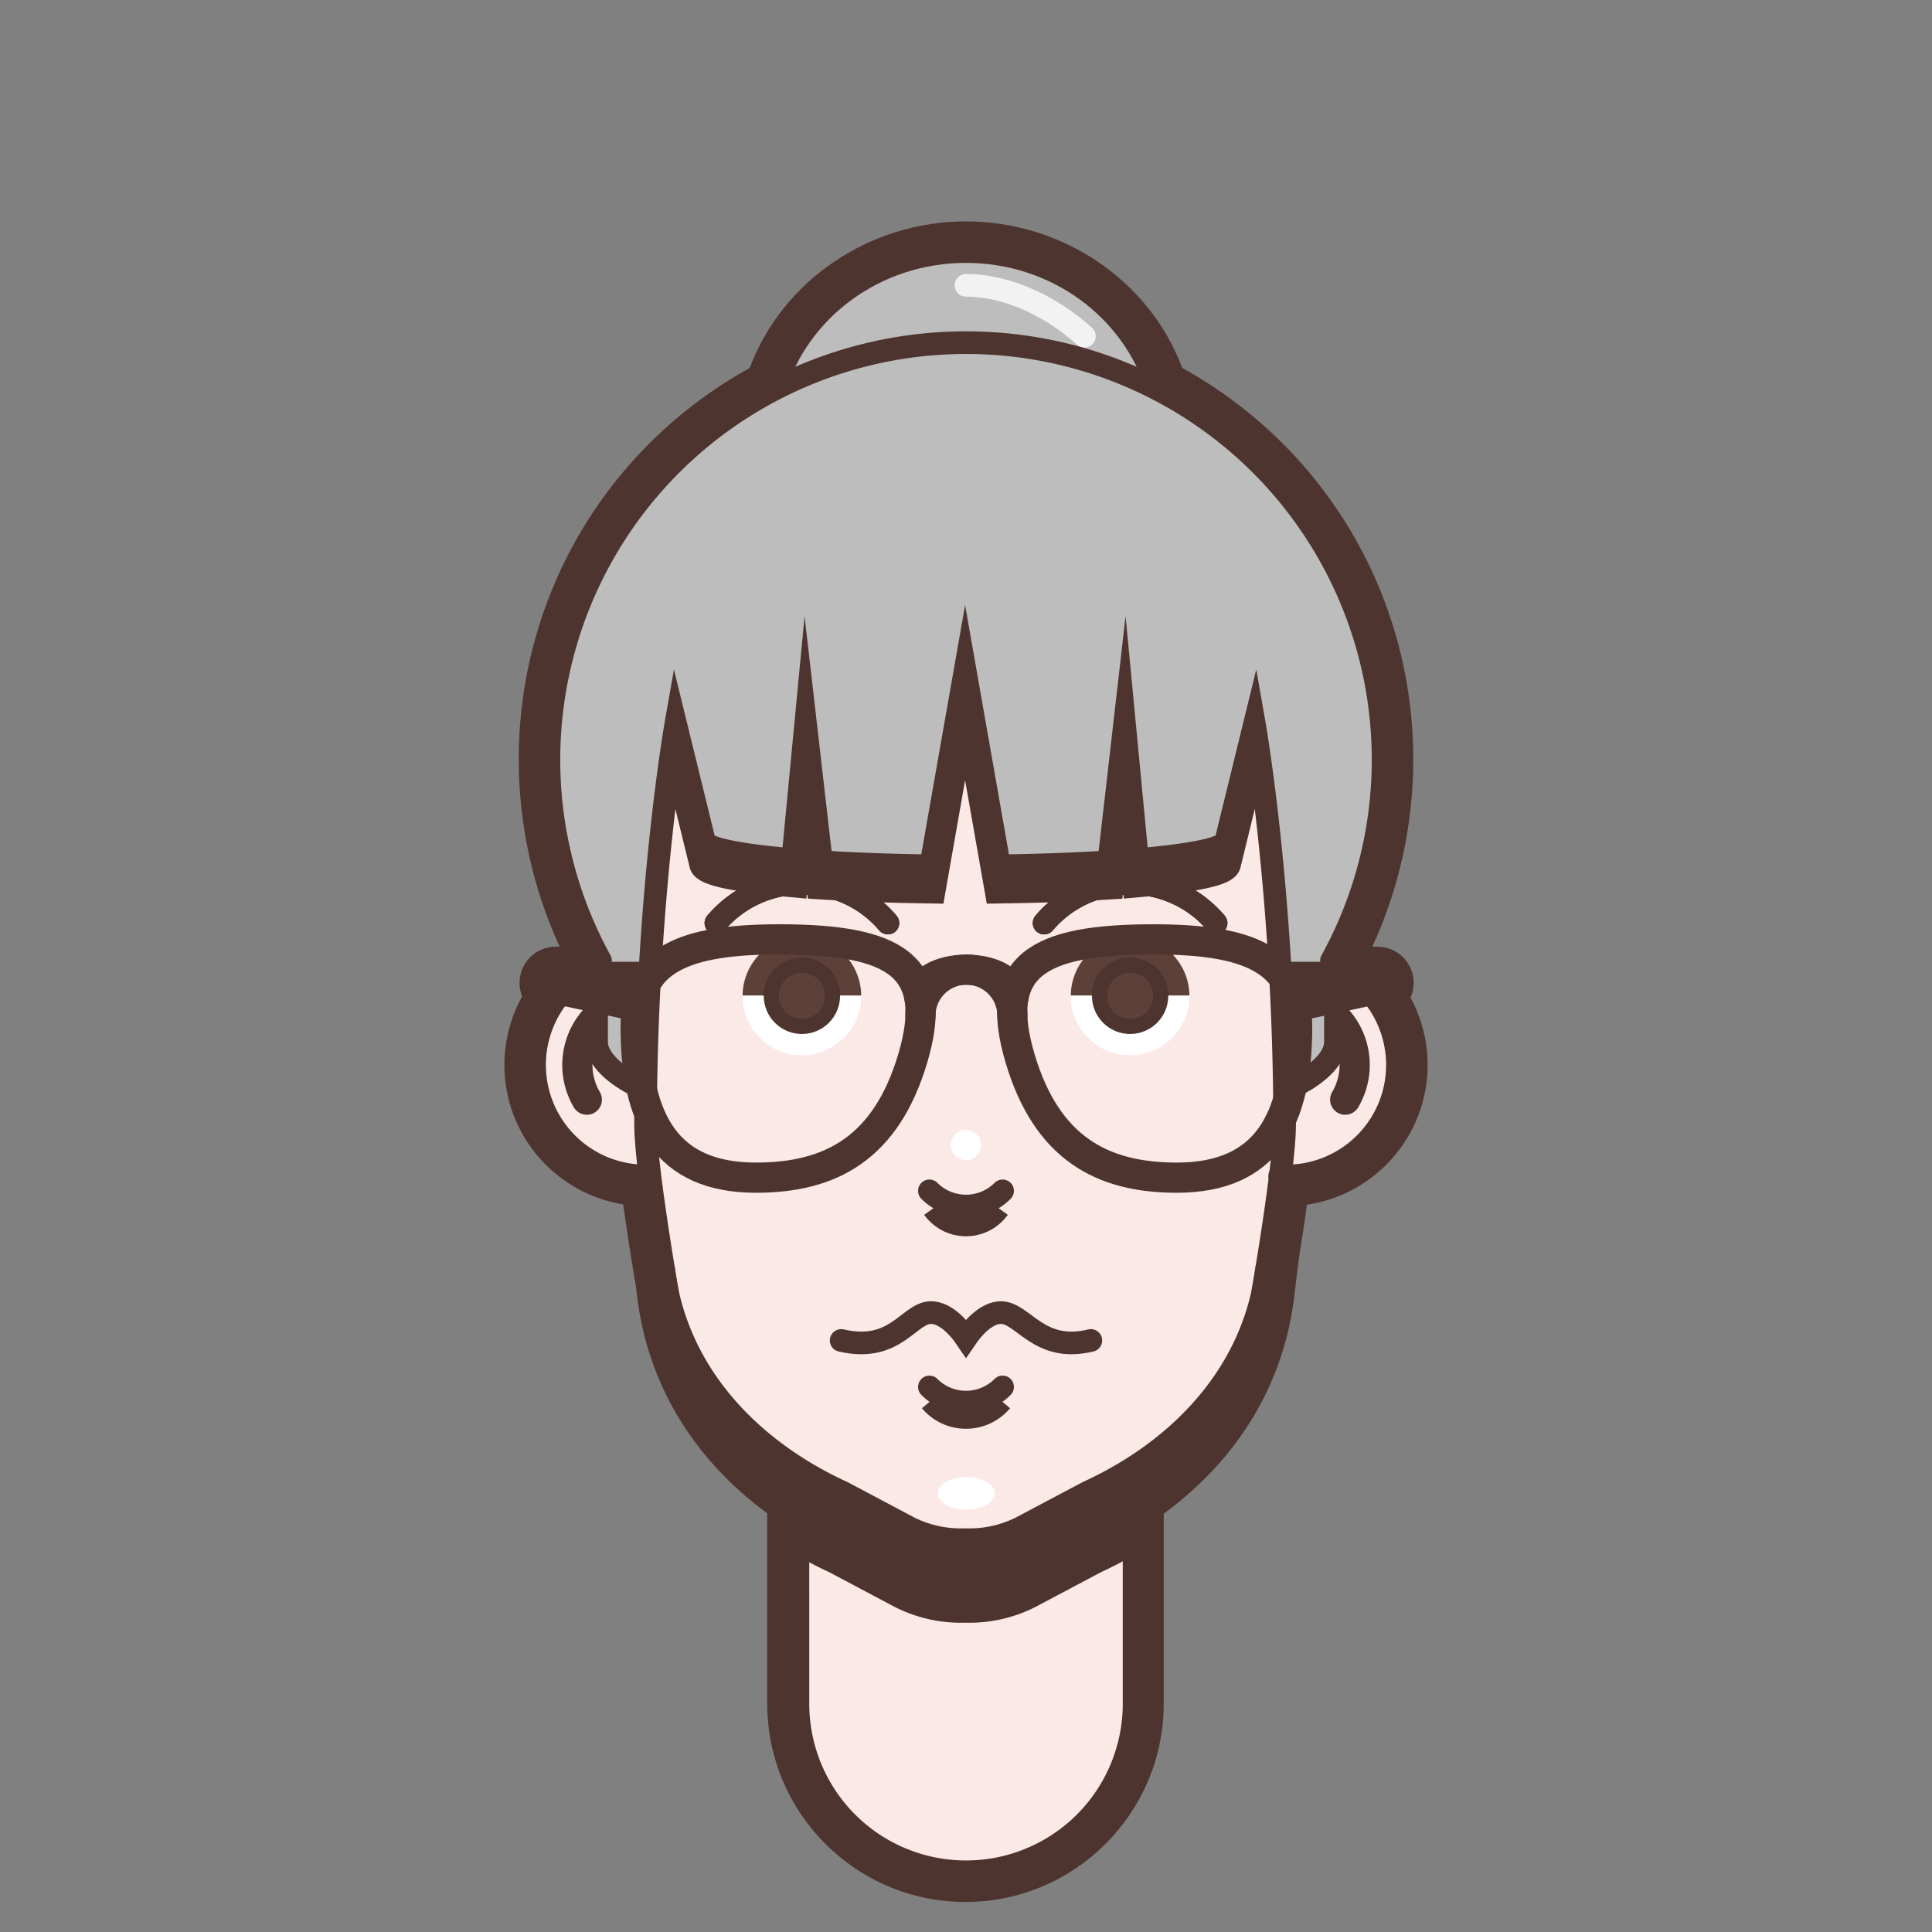 <?xml version="1.0" encoding="utf-8"?>
<!-- Uploaded to: SVG Repo, www.svgrepo.com, Generator: SVG Repo Mixer Tools -->
<svg width="800px" height="800px" viewBox="0 0 512 512" xmlns="http://www.w3.org/2000/svg" xmlns:xlink="http://www.w3.org/1999/xlink">
  <rect x="0" y="0" width="512" height="512" fill="#808080" stroke="none"/>
  <defs>
    <clipPath id="clip-Artboard_9">
      <rect width="512" height="512"/>
    </clipPath>
  </defs>
  <g id="Artboard_9" data-name="Artboard 9" clip-path="url(#clip-Artboard_9)">
    <g id="women" transform="translate(-4416)">
      <g id="Group_21" data-name="Group 21">
        <path id="skin-dark" d="M4765.912,254.211l-9.362-.008.043-16.644h-2.721c-2.34-27.9-5.439-45.559-5.439-45.559l-7.535,30.744c0,2.019-9.084,3.83-23.465,5.068L4714.017,192l-4.174,36.381c-8.524.551-18.377.919-28.979,1.057l-9.1-51.771-9.1,51.771c-10.6-.138-20.455-.506-28.979-1.057L4629.5,192l-3.417,35.812c-14.381-1.238-23.465-3.049-23.465-5.068L4595.084,192s-3.1,17.659-5.44,45.567h-2.56v16.644h-9a29.422,29.422,0,0,0,9,57.433c.384,0,.762-.025,1.142-.04,1.345,10.978,3.5,23.963,4.272,28.553l.205,1.723c2.679,23.731,15.783,42.291,34.616,55.028l.005,54.6a44.537,44.537,0,0,0,44.537,44.537h0A44.537,44.537,0,0,0,4716.4,451.5l0-54.5c18.9-12.73,32.058-31.334,34.743-55.12,0,0,.481-3.936,1.152-9.429.949-5.938,2.138-13.778,3-20.8.592.031.982-.007,1.63-.007a29.422,29.422,0,0,0,9-57.433Z" fill="#8d6e63"/>
        <path id="skin-tanned" d="M4765.912,254.211l-9.362-.008.043-16.644h-2.721c-2.34-27.9-5.439-45.559-5.439-45.559l-7.535,30.744c0,2.019-9.084,3.83-23.465,5.068L4714.017,192l-4.174,36.381c-8.524.551-18.377.919-28.979,1.057l-9.1-51.771-9.1,51.771c-10.6-.138-20.455-.506-28.979-1.057L4629.5,192l-3.417,35.812c-14.381-1.238-23.465-3.049-23.465-5.068L4595.084,192s-3.1,17.659-5.44,45.567h-2.56v16.644h-9a29.422,29.422,0,0,0,9,57.433c.384,0,.762-.025,1.142-.04,1.345,10.978,3.5,23.963,4.272,28.553l.205,1.723c2.679,23.731,15.783,42.291,34.616,55.028l.005,54.6a44.537,44.537,0,0,0,44.537,44.537h0A44.537,44.537,0,0,0,4716.4,451.5l0-54.5c18.9-12.73,32.058-31.334,34.743-55.12,0,0,.481-3.936,1.152-9.429.949-5.938,2.138-13.778,3-20.8.592.031.982-.007,1.63-.007a29.422,29.422,0,0,0,9-57.433Z" fill="#ffccbc"/>
        <path id="skin-light" d="M4765.912,254.211l-9.362-.008.043-16.644h-2.721c-2.34-27.9-5.439-45.559-5.439-45.559l-7.535,30.744c0,2.019-9.084,3.83-23.465,5.068L4714.017,192l-4.174,36.381c-8.524.551-18.377.919-28.979,1.057l-9.1-51.771-9.1,51.771c-10.6-.138-20.455-.506-28.979-1.057L4629.5,192l-3.417,35.812c-14.381-1.238-23.465-3.049-23.465-5.068L4595.084,192s-3.1,17.659-5.44,45.567h-2.56v16.644h-9a29.422,29.422,0,0,0,9,57.433c.384,0,.762-.025,1.142-.04,1.345,10.978,3.5,23.963,4.272,28.553l.205,1.723c2.679,23.731,15.783,42.291,34.616,55.028l.005,54.6a44.537,44.537,0,0,0,44.537,44.537h0A44.537,44.537,0,0,0,4716.4,451.5l0-54.5c18.9-12.73,32.058-31.334,34.743-55.12,0,0,.481-3.936,1.152-9.429.949-5.938,2.138-13.778,3-20.8.592.031.982-.007,1.63-.007a29.422,29.422,0,0,0,9-57.433Z" fill="#fbe9e7"/>
        <g id="shadows_highlights" data-name="shadows/highlights">
          <g id="Group_13" data-name="Group 13" style="mix-blend-mode: soft-light;isolation: isolate">
            <path id="Path_44" data-name="Path 44" d="M4590.792,335.88c3.192,28.283,23.183,49.084,48.044,60.475l17.51,9.288h0a31.556,31.556,0,0,0,14.767,3.395h1.3a31.561,31.561,0,0,0,14.768-3.395h0l17.51-9.288c24.862-11.391,44.852-32.192,48.045-60.475" fill="none" stroke="#4e342e" stroke-miterlimit="10" stroke-width="8"/>
            <path id="Path_45" data-name="Path 45" d="M4627.461,404.171a93.277,93.277,0,0,0,11.375,6.184l17.51,9.288h0a31.556,31.556,0,0,0,14.767,3.395h1.3a31.561,31.561,0,0,0,14.768-3.395h0l17.51-9.288a92.994,92.994,0,0,0,11.866-6.5" fill="none" stroke="#4e342e" stroke-miterlimit="10" stroke-width="14"/>
            <path id="Path_46" data-name="Path 46" d="M4679.832,319.605a9.64,9.64,0,0,1-15.662,0" fill="none" stroke="#4e342e" stroke-miterlimit="10" stroke-width="8"/>
            <path id="Path_47" data-name="Path 47" d="M4680.616,370.623a11.245,11.245,0,0,1-17.23,0" fill="none" stroke="#4e342e" stroke-miterlimit="10" stroke-width="8"/>
            <path id="Path_48" data-name="Path 48" d="M4765.906,266.533a18.176,18.176,0,0,1,6.584,6.5,18.1,18.1,0,0,1,0,18.39" fill="none" stroke="#4e342e" stroke-linecap="round" stroke-miterlimit="10" stroke-width="8"/>
            <path id="Path_49" data-name="Path 49" d="M4578.1,266.533a18.1,18.1,0,0,0-6.586,24.889" fill="none" stroke="#4e342e" stroke-linecap="round" stroke-miterlimit="10" stroke-width="8"/>
            <path id="Path_50" data-name="Path 50" d="M4748.433,198l-7.535,30.744c0,2.019-9.084,3.83-23.465,5.068L4714.017,198l-4.174,36.381c-8.524.551-18.377.919-28.979,1.057l-9.1-51.771-9.1,51.771c-10.6-.138-20.455-.506-28.979-1.057L4629.5,198l-3.417,35.812c-14.381-1.238-23.465-3.049-23.465-5.068L4595.084,198" fill="none" stroke="#4e342e" stroke-miterlimit="10" stroke-width="8"/>
          </g>
          <circle id="Ellipse_15" data-name="Ellipse 15" cx="4" cy="4" r="4" transform="translate(4668 299.446)" fill="#ffffff" style="mix-blend-mode: soft-light;isolation: isolate"/>
          <ellipse id="Ellipse_16" data-name="Ellipse 16" cx="7.524" cy="4.314" rx="7.524" ry="4.314" transform="translate(4664.557 391.444)" fill="#ffffff" style="mix-blend-mode: soft-light;isolation: isolate"/>
        </g>
        <g id="Group_14" data-name="Group 14" style="mix-blend-mode: soft-light;isolation: isolate">
          <path id="Path_51" data-name="Path 51" d="M4699.782,263.9a15.707,15.707,0,1,1,31.414,0Z" fill="#5d4037"/>
          <path id="Path_52" data-name="Path 52" d="M4612.805,263.9a15.707,15.707,0,0,1,31.414,0Z" fill="#5d4037"/>
        </g>
        <g id="eyes-green_blue" data-name="eyes-green/blue">
          <g id="Group_15" data-name="Group 15">
            <path id="Path_53" data-name="Path 53" d="M4699.782,263.9a15.707,15.707,0,1,0,31.414,0Z" fill="#ffffff"/>
            <path id="Path_54" data-name="Path 54" d="M4612.805,263.9a15.707,15.707,0,1,0,31.414,0Z" fill="#ffffff"/>
          </g>
          <circle id="Ellipse_17" data-name="Ellipse 17" cx="8.113" cy="8.113" r="8.113" transform="translate(4707.376 255.792)" fill="#00bcd4"/>
          <circle id="Ellipse_18" data-name="Ellipse 18" cx="8.113" cy="8.113" r="8.113" transform="translate(4620.399 255.792)" fill="#00bcd4"/>
          <g id="Group_16" data-name="Group 16">
            <circle id="Ellipse_19" data-name="Ellipse 19" cx="8.113" cy="8.113" r="8.113" transform="translate(4707.376 255.792)" fill="none" stroke="#4e342e" stroke-linecap="round" stroke-linejoin="round" stroke-width="4"/>
            <circle id="Ellipse_20" data-name="Ellipse 20" cx="8.113" cy="8.113" r="8.113" transform="translate(4620.399 255.792)" fill="none" stroke="#4e342e" stroke-linecap="round" stroke-linejoin="round" stroke-width="4"/>
            <path id="Path_55" data-name="Path 55" d="M4651.295,244.616a29.852,29.852,0,0,0-45.565,0" fill="none" stroke="#4e342e" stroke-linecap="round" stroke-linejoin="round" stroke-width="6"/>
            <path id="Path_56" data-name="Path 56" d="M4738.271,244.616a29.852,29.852,0,0,0-45.565,0" fill="none" stroke="#4e342e" stroke-linecap="round" stroke-linejoin="round" stroke-width="6"/>
          </g>
        </g>
        <g id="eyes-brown">
          <g id="Group_17" data-name="Group 17">
            <path id="Path_57" data-name="Path 57" d="M4699.782,263.9a15.707,15.707,0,1,0,31.414,0Z" fill="#ffffff"/>
            <path id="Path_58" data-name="Path 58" d="M4612.805,263.9a15.707,15.707,0,1,0,31.414,0Z" fill="#ffffff"/>
          </g>
          <circle id="Ellipse_21" data-name="Ellipse 21" cx="8.113" cy="8.113" r="8.113" transform="translate(4707.376 255.792)" fill="#795548"/>
          <circle id="Ellipse_22" data-name="Ellipse 22" cx="8.113" cy="8.113" r="8.113" transform="translate(4620.399 255.792)" fill="#795548"/>
          <g id="Group_18" data-name="Group 18">
            <circle id="Ellipse_23" data-name="Ellipse 23" cx="8.113" cy="8.113" r="8.113" transform="translate(4707.376 255.792)" fill="none" stroke="#4e342e" stroke-linecap="round" stroke-linejoin="round" stroke-width="4"/>
            <circle id="Ellipse_24" data-name="Ellipse 24" cx="8.113" cy="8.113" r="8.113" transform="translate(4620.399 255.792)" fill="none" stroke="#4e342e" stroke-linecap="round" stroke-linejoin="round" stroke-width="4"/>
            <path id="Path_59" data-name="Path 59" d="M4651.295,244.616a29.852,29.852,0,0,0-45.565,0" fill="none" stroke="#4e342e" stroke-linecap="round" stroke-linejoin="round" stroke-width="6"/>
            <path id="Path_60" data-name="Path 60" d="M4738.271,244.616a29.852,29.852,0,0,0-45.565,0" fill="none" stroke="#4e342e" stroke-linecap="round" stroke-linejoin="round" stroke-width="6"/>
          </g>
        </g>
        <g id="eyes-dark">
          <g id="Group_19" data-name="Group 19">
            <path id="Path_61" data-name="Path 61" d="M4699.782,263.9a15.707,15.707,0,1,0,31.414,0Z" fill="#ffffff"/>
            <path id="Path_62" data-name="Path 62" d="M4612.805,263.9a15.707,15.707,0,1,0,31.414,0Z" fill="#ffffff"/>
          </g>
          <circle id="Ellipse_25" data-name="Ellipse 25" cx="8.113" cy="8.113" r="8.113" transform="translate(4707.376 255.792)" fill="#5d4037"/>
          <circle id="Ellipse_26" data-name="Ellipse 26" cx="8.113" cy="8.113" r="8.113" transform="translate(4620.399 255.792)" fill="#5d4037"/>
          <g id="Group_20" data-name="Group 20">
            <circle id="Ellipse_27" data-name="Ellipse 27" cx="8.113" cy="8.113" r="8.113" transform="translate(4707.376 255.792)" fill="none" stroke="#4e342e" stroke-linecap="round" stroke-linejoin="round" stroke-width="4"/>
            <circle id="Ellipse_28" data-name="Ellipse 28" cx="8.113" cy="8.113" r="8.113" transform="translate(4620.399 255.792)" fill="none" stroke="#4e342e" stroke-linecap="round" stroke-linejoin="round" stroke-width="4"/>
            <path id="Path_63" data-name="Path 63" d="M4651.295,244.616a29.852,29.852,0,0,0-45.565,0" fill="none" stroke="#4e342e" stroke-linecap="round" stroke-linejoin="round" stroke-width="6"/>
            <path id="Path_64" data-name="Path 64" d="M4738.271,244.616a29.852,29.852,0,0,0-45.565,0" fill="none" stroke="#4e342e" stroke-linecap="round" stroke-linejoin="round" stroke-width="6"/>
          </g>
        </g>
        <path id="hair-black" d="M4722.713,103.066h.021c-6.391-21.027-26.69-36.394-50.742-36.394s-44.363,15.376-50.748,36.41h.012A110.6,110.6,0,0,0,4575.148,254.6l2.946-.352c0,4.173,0,21.868,0,21.868a13.27,13.27,0,0,0,8.1,12.225l.906-.155c0-19.606.842-36.594,1.977-50.625,2.363-29.222,6-45.559,6-45.559l7.535,30.744c0,2.019,9.084,3.83,23.465,5.068L4629.5,192l4.174,36.381c8.524.551,18.376.919,28.979,1.057l9.1-51.771,8.528,51.781c14.237-.17,19.343-.185,29.556-1.067L4714.017,192l3.416,35.812c10.923-1.194,23.568-3.341,23.568-5.068L4748.516,192s3.7,16.172,6.091,45.559c1.141,14.024,1.986,31.045,1.986,50.781h1.21a13.274,13.274,0,0,0,8.1-12.226V254.24l0-.029,2.94.389a110.6,110.6,0,0,0-46.139-151.534Z" fill="#5d4037"/>
        <path id="hair-brown" d="M4722.713,103.066h.021c-6.391-21.027-26.69-36.394-50.742-36.394s-44.363,15.376-50.748,36.41h.012A110.6,110.6,0,0,0,4575.148,254.6l2.946-.352c0,4.173,0,21.868,0,21.868a13.27,13.27,0,0,0,8.1,12.225l.906-.155c0-19.606.842-36.594,1.977-50.625,2.363-29.222,6-45.559,6-45.559l7.535,30.744c0,2.019,9.084,3.83,23.465,5.068L4629.5,192l4.174,36.381c8.524.551,18.376.919,28.979,1.057l9.1-51.771,8.528,51.781c14.237-.17,19.343-.185,29.556-1.067L4714.017,192l3.416,35.812c10.923-1.194,23.568-3.341,23.568-5.068L4748.516,192s3.7,16.172,6.091,45.559c1.141,14.024,1.986,31.045,1.986,50.781h1.21a13.274,13.274,0,0,0,8.1-12.226V254.24l0-.029,2.94.389a110.6,110.6,0,0,0-46.139-151.534Z" fill="#795548"/>
        <path id="hair-blonde" d="M4722.713,103.066h.021c-6.391-21.027-26.69-36.394-50.742-36.394s-44.363,15.376-50.748,36.41h.012A110.6,110.6,0,0,0,4575.148,254.6l2.946-.352c0,4.173,0,21.868,0,21.868a13.27,13.27,0,0,0,8.1,12.225l.906-.155c0-19.606.842-36.594,1.977-50.625,2.363-29.222,6-45.559,6-45.559l7.535,30.744c0,2.019,9.084,3.83,23.465,5.068L4629.5,192l4.174,36.381c8.524.551,18.376.919,28.979,1.057l9.1-51.771,8.528,51.781c14.237-.17,19.343-.185,29.556-1.067L4714.017,192l3.416,35.812c10.923-1.194,23.568-3.341,23.568-5.068L4748.516,192s3.7,16.172,6.091,45.559c1.141,14.024,1.986,31.045,1.986,50.781h1.21a13.274,13.274,0,0,0,8.1-12.226V254.24l0-.029,2.94.389a110.6,110.6,0,0,0-46.139-151.534Z" fill="#ffd600"/>
        <path id="hair-grey" d="M4722.713,103.066h.021c-6.391-21.027-26.69-36.394-50.742-36.394s-44.363,15.376-50.748,36.41h.012A110.6,110.6,0,0,0,4575.148,254.6l-1.054-.352c0,4.173,0,21.868,0,21.868a13.27,13.27,0,0,0,8.1,12.225l4.906-.155c0-19.606.842-36.594,1.977-50.625,2.363-29.222,6-45.559,6-45.559l7.535,30.744c0,2.019,9.084,3.83,23.465,5.068L4629.5,192l4.174,36.381c8.524.551,18.376.919,28.979,1.057l9.1-51.771,8.528,51.781c14.237-.17,19.343-.185,29.556-1.067L4714.017,192l3.416,35.812c10.923-1.194,23.568-3.341,23.568-5.068L4748.516,192s3.7,16.172,6.091,45.559c1.141,14.024,1.986,31.045,1.986,50.781h5.21a13.274,13.274,0,0,0,8.1-12.226V254.24l-4-.029,2.94.389a110.6,110.6,0,0,0-46.139-151.534Z" fill="#bdbdbd"/>
        <path id="Path_65" data-name="Path 65" d="M4671.992,75.612c11.385,0,23.1,5.933,31.391,13.493" fill="none" stroke="#ffffff" stroke-linecap="round" stroke-miterlimit="10" stroke-width="6" opacity="0.8" style="mix-blend-mode: overlay;isolation: isolate"/>
        <g id="lines">
          <g id="Path_66" data-name="Path 66" fill="none" stroke-miterlimit="10">
            <path d="M4778.763,262.551l2.46-.529a1.575,1.575,0,0,0-.159-3.143h-6.285a29.313,29.313,0,0,0-8.867-4.668l2.94.389a110.6,110.6,0,0,0-46.139-151.534h.021c-6.391-21.027-26.69-36.394-50.742-36.394s-44.363,15.376-50.748,36.41h.012A110.6,110.6,0,0,0,4575.148,254.6l2.8-.335a29.311,29.311,0,0,0-8.725,4.616h-5.961a1.575,1.575,0,0,0-.159,3.143l2.191.471a29.4,29.4,0,0,0,21.791,49.151c.384,0,.762-.025,1.142-.04,1.345,10.978,3.5,23.963,4.272,28.553l.205,1.723c2.679,23.731,15.783,42.291,34.616,55.028l.005,54.6a44.537,44.537,0,0,0,44.537,44.537h0A44.537,44.537,0,0,0,4716.4,451.5l0-54.5c18.9-12.73,32.058-31.334,34.743-55.12,0,0,.481-3.936,1.152-9.429.949-5.938,2.138-13.778,3-20.8.592.031.982-.007,1.63-.007a29.4,29.4,0,0,0,21.846-49.093Z" stroke="none"/>
            <path d="M 4671.992 66.672 C 4647.933 66.672 4627.629 82.048 4621.244 103.082 L 4621.256 103.082 C 4585.743 121.469 4561.47 158.546 4561.47 201.296 C 4561.47 220.623 4566.431 238.792 4575.148 254.598 L 4577.946 254.263 C 4574.76 255.304 4571.824 256.884 4569.221 258.879 L 4563.26 258.879 C 4562.389 258.879 4561.684 259.584 4561.684 260.455 C 4561.684 261.263 4562.296 261.941 4563.101 262.022 L 4565.292 262.493 C 4560.561 267.713 4557.667 274.628 4557.667 282.227 C 4557.667 298.474 4570.837 311.644 4587.083 311.644 C 4587.467 311.644 4587.845 311.619 4588.225 311.604 C 4589.57 322.582 4591.72 335.567 4592.497 340.157 L 4592.702 341.88 C 4595.381 365.611 4608.485 384.171 4627.318 396.908 L 4627.323 451.504 C 4627.323 476.101 4647.263 496.041 4671.86 496.041 C 4696.457 496.041 4716.397 476.101 4716.397 451.504 L 4716.392 397 C 4735.294 384.27 4748.45 365.666 4751.135 341.88 C 4751.135 341.88 4751.616 337.944 4752.287 332.451 C 4753.236 326.513 4754.425 318.673 4755.287 311.651 C 4755.88 311.682 4756.269 311.644 4756.917 311.644 C 4773.163 311.644 4786.333 298.474 4786.333 282.227 C 4786.333 274.656 4783.461 267.764 4778.763 262.551 L 4781.223 262.022 C 4782.028 261.941 4782.64 261.263 4782.64 260.455 C 4782.64 259.584 4781.935 258.879 4781.064 258.879 L 4774.779 258.879 C 4772.136 256.854 4769.153 255.251 4765.912 254.211 L 4768.852 254.6 C 4777.57 238.794 4782.531 220.624 4782.531 201.296 C 4782.531 158.533 4758.244 121.446 4722.713 103.066 L 4722.734 103.066 C 4716.343 82.039 4696.044 66.672 4671.992 66.672 M 4671.992 58.672 C 4697.667 58.672 4720.744 74.483 4729.301 97.518 C 4767.155 118.429 4790.531 157.892 4790.531 201.296 C 4790.531 218.439 4786.8 235.416 4779.687 250.879 L 4781.064 250.879 C 4786.344 250.879 4790.64 255.175 4790.64 260.455 C 4790.64 261.857 4790.341 263.191 4789.801 264.394 C 4792.757 269.829 4794.333 275.944 4794.333 282.227 C 4794.333 301.011 4780.42 316.607 4762.358 319.25 C 4761.646 324.385 4760.857 329.518 4760.187 333.713 L 4759.076 342.851 C 4756.43 366.296 4744.464 386.391 4724.393 401.15 L 4724.397 451.503 C 4724.397 480.473 4700.829 504.041 4671.86 504.041 C 4642.891 504.041 4619.323 480.473 4619.323 451.504 L 4619.318 401.049 C 4599.322 386.288 4587.399 366.224 4584.752 342.777 L 4584.553 341.103 C 4583.913 337.367 4582.412 328.296 4581.149 319.174 C 4563.327 316.323 4549.667 300.84 4549.667 282.227 C 4549.667 275.819 4551.305 269.59 4554.373 264.078 C 4553.934 262.96 4553.684 261.736 4553.684 260.455 C 4553.684 255.175 4557.979 250.879 4563.26 250.879 L 4564.314 250.879 C 4557.2 235.415 4553.47 218.438 4553.47 201.296 C 4553.47 157.901 4576.844 118.437 4614.69 97.523 C 4623.236 74.485 4646.308 58.672 4671.992 58.672 Z" stroke="none" fill="#4e342e"/>
          </g>
          <path id="Path_67" data-name="Path 67" d="M4716.543,398.542l0,52.962A44.537,44.537,0,0,1,4672,496.041h0a44.537,44.537,0,0,1-44.537-44.537l-.007-53.462" fill="none" stroke="#4e342e" stroke-linecap="round" stroke-miterlimit="10" stroke-width="6"/>
          <path id="Path_68" data-name="Path 68" d="M4672.407,415.038a31.561,31.561,0,0,0,14.768-3.395h0l17.51-9.288c24.862-11.391,42.852-32.192,46.045-60.475,0,0,5.707-32.818,5.707-43.88,0-60.433-8-106-8-106l-7.535,30.744c0,2.019-9.084,3.83-23.465,5.068L4714.017,192l-4.174,36.381c-8.524.551-18.377.919-28.979,1.057l-9.1-51.771-9.1,51.771c-10.6-.138-20.455-.506-28.979-1.057L4629.5,192l-3.417,35.812c-14.381-1.238-23.465-3.049-23.465-5.068L4595.084,192s-8,45.567-8,106c0,11.062,5.708,43.88,5.708,43.88,3.192,28.283,21.183,49.084,46.044,60.475l17.51,9.288h0a31.556,31.556,0,0,0,14.767,3.395Z" fill="none" stroke="#4e342e" stroke-linecap="round" stroke-miterlimit="10" stroke-width="6"/>
          <path id="Path_69" data-name="Path 69" d="M4681.7,367.554a13.717,13.717,0,0,1-19.4,0" fill="none" stroke="#4e342e" stroke-linecap="round" stroke-miterlimit="10" stroke-width="6"/>
          <path id="Path_70" data-name="Path 70" d="M4638.916,355.233c14.528,3.385,17.907-7.385,23.837-7.385,3.566,0,7.124,3.639,9.248,6.77,2.123-3.131,5.681-6.77,9.247-6.77,5.93,0,9.98,10.77,23.837,7.385" fill="none" stroke="#4e342e" stroke-linecap="round" stroke-miterlimit="10" stroke-width="6"/>
          <path id="Path_71" data-name="Path 71" d="M4776.839,260.584a29.417,29.417,0,0,1-19.922,51.06c-.708,0-1.1.049-1.791,0" fill="none" stroke="#4e342e" stroke-linecap="round" stroke-miterlimit="10" stroke-width="6"/>
          <path id="Path_72" data-name="Path 72" d="M4571.991,256.972a29.42,29.42,0,0,0,15.092,54.672" fill="none" stroke="#4e342e" stroke-linecap="round" stroke-miterlimit="10" stroke-width="6"/>
          <path id="Path_73" data-name="Path 73" d="M4681.7,315.588a13.717,13.717,0,0,1-19.4,0" fill="none" stroke="#4e342e" stroke-linecap="round" stroke-miterlimit="10" stroke-width="6"/>
          <path id="Path_74" data-name="Path 74" d="M4574.1,260.583v15.531c0,5.5,7.341,10.211,12.1,12.226" fill="none" stroke="#4e342e" stroke-linecap="round" stroke-miterlimit="10" stroke-width="6"/>
          <path id="Path_75" data-name="Path 75" d="M4769.907,258.879v17.235c0,5.5-7.342,10.211-12.1,12.226" fill="none" stroke="#4e342e" stroke-linecap="round" stroke-miterlimit="10" stroke-width="6"/>
          <path id="Path_76" data-name="Path 76" d="M4768.852,254.6a110.53,110.53,0,1,0-193.7,0" fill="none" stroke="#4e342e" stroke-linecap="round" stroke-miterlimit="10" stroke-width="6"/>
          <path id="Path_77" data-name="Path 77" d="M4621.244,103.082c6.385-21.034,26.689-36.41,50.748-36.41s44.351,15.367,50.742,36.394" fill="none" stroke="#4e342e" stroke-linecap="round" stroke-miterlimit="10" stroke-width="6"/>
        </g>
        <g id="glasses">
          <path id="Path_78" data-name="Path 78" d="M4657.875,280.518c-7.084,23.773-21.75,31.576-41.517,31.576-23.929,0-31.9-15.485-31.9-40.034,0-17.946,13.166-23.118,38.065-23.118C4653.191,248.942,4665.222,255.863,4657.875,280.518Z" fill="none" stroke="#4e342e" stroke-linecap="round" stroke-linejoin="round" stroke-width="8"/>
          <path id="Path_79" data-name="Path 79" d="M4686.34,280.518c7.084,23.773,21.75,31.576,41.518,31.576,23.928,0,31.9-15.485,31.9-40.034,0-17.946-13.167-23.118-38.066-23.118C4691.024,248.942,4678.993,255.863,4686.34,280.518Z" fill="none" stroke="#4e342e" stroke-linecap="round" stroke-linejoin="round" stroke-width="8"/>
          <path id="Path_80" data-name="Path 80" d="M4684.3,269.178a12.206,12.206,0,0,0-12.206-12.206h.035a12.206,12.206,0,0,0-12.206,12.206" fill="none" stroke="#4e342e" stroke-linecap="round" stroke-linejoin="round" stroke-width="8"/>
          <path id="Path_81" data-name="Path 81" d="M4684.617,264.2c0-3.989-5.336-7.223-12.492-7.223h-.035c-7.155,0-12.491,3.234-12.491,7.223" fill="none" stroke="#4e342e" stroke-linecap="round" stroke-linejoin="round" stroke-width="8"/>
          <path id="Path_82" data-name="Path 82" d="M4584.532,266.624l-21.431-4.6a1.575,1.575,0,0,1-1.417-1.567h0a1.575,1.575,0,0,1,1.576-1.576h24.92" fill="none" stroke="#4e342e" stroke-linecap="round" stroke-linejoin="round" stroke-width="8"/>
          <path id="Path_83" data-name="Path 83" d="M4759.792,266.624l21.431-4.6a1.575,1.575,0,0,0,1.417-1.567h0a1.576,1.576,0,0,0-1.576-1.576h-24.92" fill="none" stroke="#4e342e" stroke-linecap="round" stroke-linejoin="round" stroke-width="8"/>
        </g>
      </g>
    </g>
  </g>
</svg>